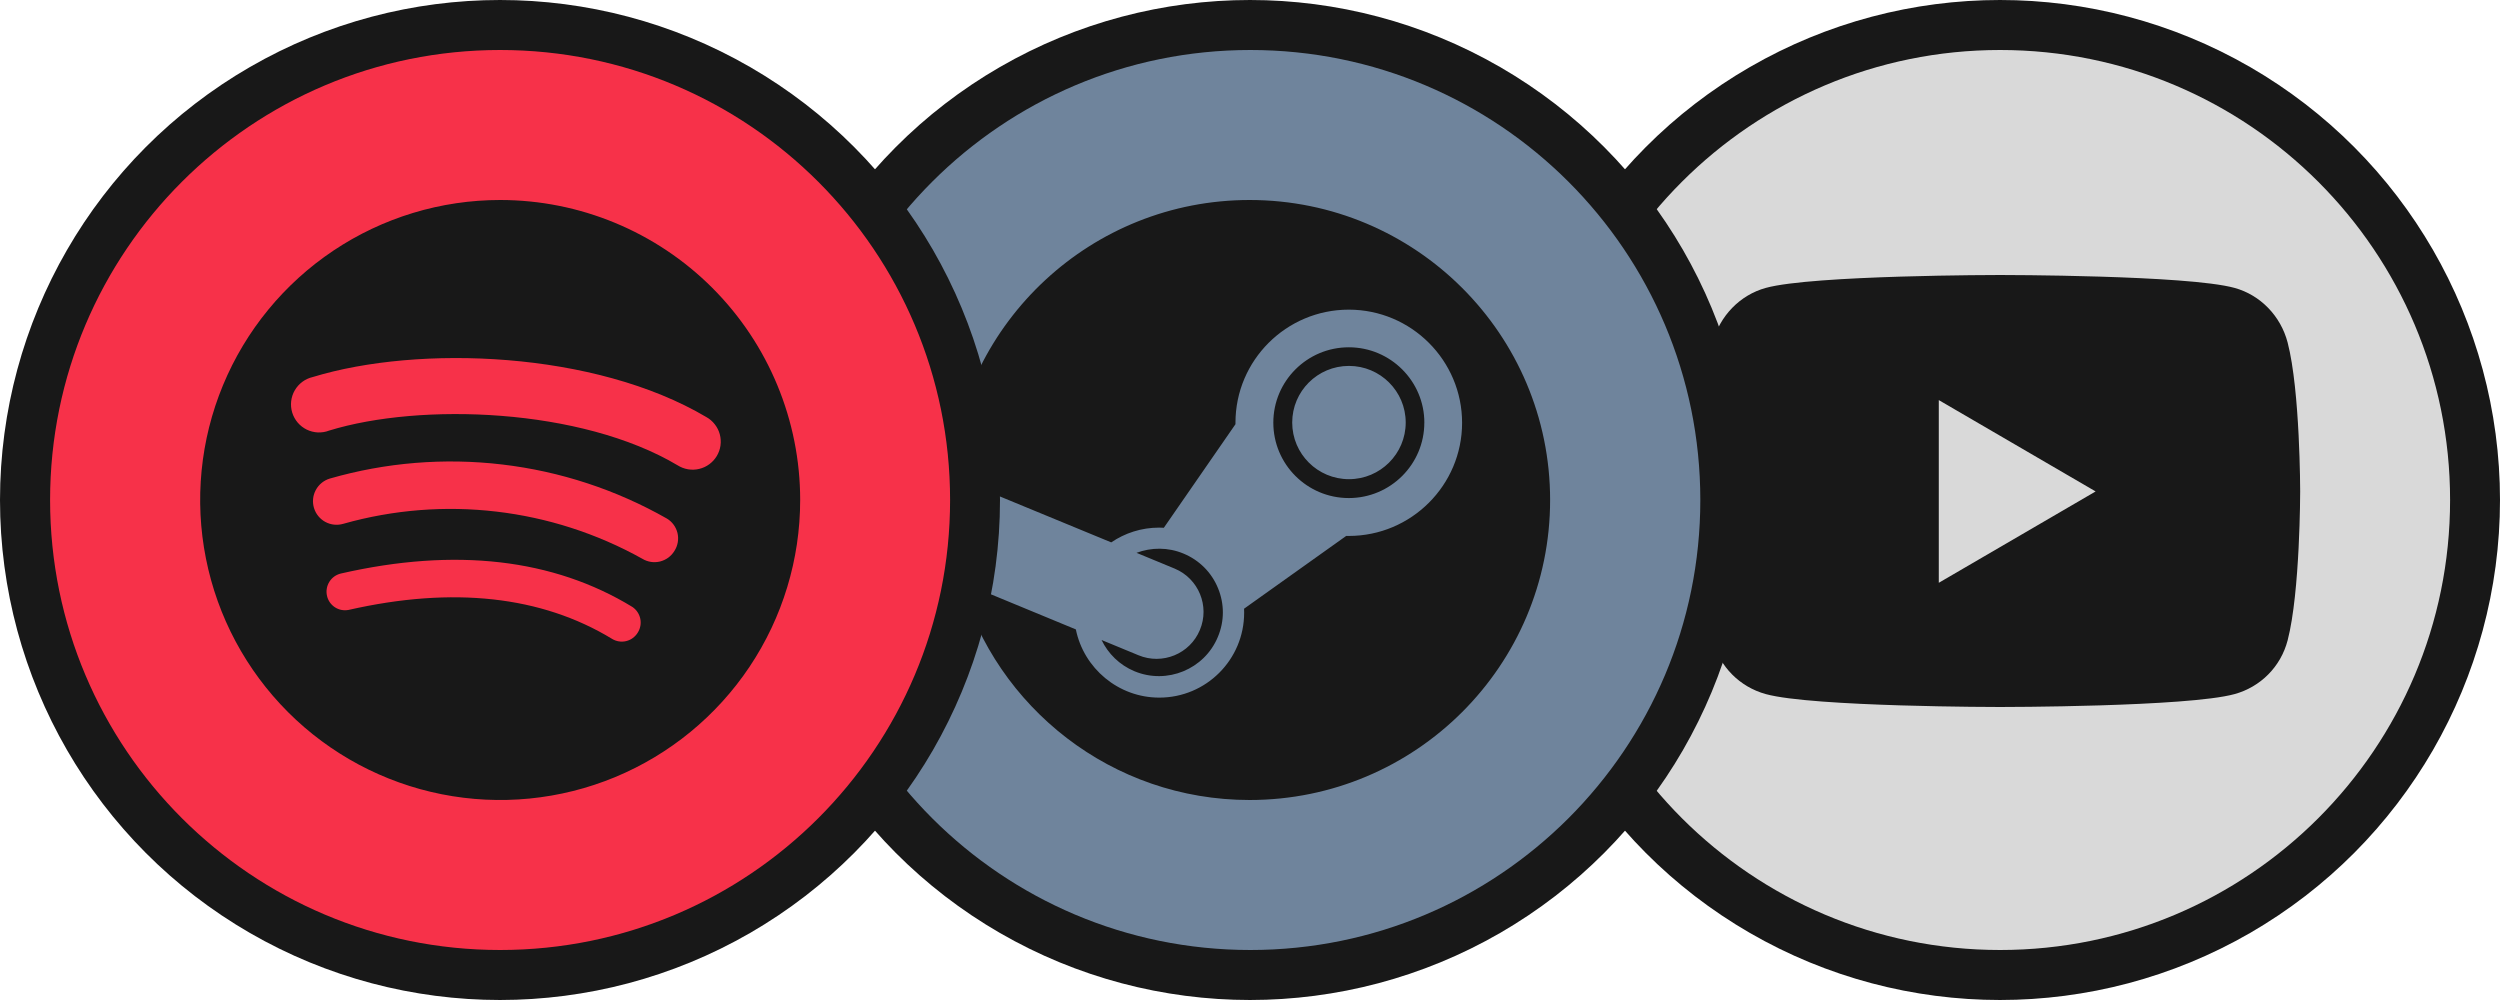 <?xml version="1.0" encoding="UTF-8"?> <svg xmlns="http://www.w3.org/2000/svg" width="85" height="34" viewBox="0 0 85 34" fill="none"><circle cx="68" cy="17" r="17" fill="#181818"></circle><path fill-rule="evenodd" clip-rule="evenodd" d="M68.003 32.3C76.453 32.3 83.303 25.45 83.303 17C83.303 8.55 76.453 1.7 68.003 1.7C59.553 1.7 52.703 8.55 52.703 17C52.703 25.45 59.553 32.3 68.003 32.3ZM75.976 9.789C76.854 10.031 77.545 10.744 77.78 11.648C78.206 13.288 78.206 16.709 78.206 16.709C78.206 16.709 78.206 20.13 77.78 21.77C77.545 22.674 76.854 23.357 75.976 23.599C74.385 24.038 68.006 24.038 68.006 24.038C68.006 24.038 61.627 24.038 60.036 23.599C59.158 23.357 58.467 22.674 58.232 21.77C57.806 20.13 57.806 16.709 57.806 16.709C57.806 16.709 57.806 13.288 58.232 11.648C58.467 10.744 59.158 10.031 60.036 9.789C61.627 9.35 68.006 9.35 68.006 9.35C68.006 9.35 74.385 9.35 75.976 9.789ZM71.251 16.709L65.919 13.603V19.815L71.251 16.709Z" fill="#D9D9D9"></path><circle cx="42.5" cy="17" r="17" fill="#181818"></circle><path fill-rule="evenodd" clip-rule="evenodd" d="M42.511 32.3C50.961 32.3 57.811 25.45 57.811 17C57.811 8.55 50.961 1.7 42.511 1.7C34.061 1.7 27.211 8.55 27.211 17C27.211 25.45 34.061 32.3 42.511 32.3ZM32.304 16.181C32.721 10.931 37.121 6.8 42.486 6.8C48.129 6.8 52.704 11.367 52.704 17C52.704 22.633 48.13 27.2 42.487 27.2C37.809 27.2 33.871 24.06 32.657 19.779L36.579 21.4C36.847 22.721 38.023 23.719 39.415 23.719C41.012 23.719 42.301 22.425 42.301 20.832C42.301 20.809 42.301 20.786 42.3 20.763C42.299 20.74 42.298 20.718 42.298 20.696L45.77 18.222H45.859C47.982 18.222 49.711 16.497 49.711 14.376C49.711 12.254 47.983 10.528 45.859 10.528C43.733 10.528 42.006 12.252 42.006 14.373V14.423L39.57 17.945C39.556 17.944 39.542 17.943 39.528 17.943C39.489 17.941 39.45 17.939 39.41 17.939C38.806 17.939 38.245 18.125 37.782 18.441L32.304 16.181ZM38.571 22.822C38.061 22.609 37.675 22.221 37.453 21.76L38.707 22.278C39.522 22.617 40.459 22.232 40.796 21.419C41.138 20.607 40.752 19.671 39.938 19.332L38.641 18.796C39.142 18.61 39.709 18.6 40.24 18.822C40.774 19.044 41.193 19.461 41.412 19.997C41.633 20.532 41.633 21.119 41.408 21.654C40.95 22.758 39.675 23.281 38.571 22.822ZM45.86 11.808C47.275 11.808 48.428 12.958 48.428 14.37H48.427C48.427 15.786 47.276 16.934 45.86 16.934C44.442 16.934 43.293 15.786 43.293 14.37C43.293 12.958 44.442 11.808 45.86 11.808ZM47.794 14.366C47.794 13.302 46.928 12.441 45.865 12.441C44.799 12.441 43.935 13.302 43.935 14.366C43.935 15.43 44.798 16.292 45.865 16.292C46.929 16.292 47.794 15.43 47.794 14.366Z" fill="#6F849C"></path><circle cx="17" cy="17" r="17" fill="#181818"></circle><path fill-rule="evenodd" clip-rule="evenodd" d="M17.003 32.3C25.453 32.3 32.303 25.45 32.303 17C32.303 8.55 25.453 1.7 17.003 1.7C8.553 1.7 1.703 8.55 1.703 17C1.703 25.45 8.553 32.3 17.003 32.3ZM11.339 8.519C13.017 7.398 14.989 6.8 17.006 6.8C19.711 6.8 22.305 7.875 24.218 9.787C26.131 11.7 27.206 14.295 27.206 17C27.206 19.017 26.608 20.989 25.487 22.667C24.366 24.344 22.773 25.651 20.909 26.424C19.046 27.195 16.995 27.398 15.016 27.004C13.037 26.61 11.22 25.639 9.793 24.212C8.367 22.786 7.395 20.968 7.002 18.99C6.608 17.011 6.81 14.96 7.582 13.097C8.354 11.233 9.662 9.64 11.339 8.519ZM21.515 21.693C21.583 21.643 21.64 21.581 21.683 21.51C21.773 21.369 21.803 21.199 21.77 21.036C21.735 20.872 21.639 20.729 21.501 20.636C18.813 18.996 15.483 18.61 11.593 19.499C11.511 19.518 11.434 19.553 11.366 19.601C11.298 19.65 11.241 19.712 11.197 19.783C11.153 19.854 11.123 19.933 11.11 20.016C11.096 20.098 11.1 20.183 11.119 20.264C11.156 20.422 11.252 20.559 11.388 20.648C11.524 20.736 11.688 20.768 11.848 20.738C15.403 19.929 18.412 20.264 20.809 21.721C20.88 21.765 20.959 21.794 21.042 21.807C21.125 21.82 21.209 21.817 21.29 21.797C21.371 21.778 21.448 21.742 21.515 21.693ZM22.719 18.962C22.803 18.9 22.875 18.823 22.929 18.734C22.987 18.645 23.026 18.545 23.044 18.44C23.063 18.335 23.059 18.228 23.035 18.124C23.01 18.021 22.965 17.923 22.902 17.838C22.839 17.752 22.759 17.68 22.667 17.627C20.945 16.649 19.044 16.025 17.077 15.793C15.11 15.56 13.117 15.723 11.214 16.271C11.01 16.332 10.839 16.472 10.738 16.659C10.636 16.846 10.614 17.066 10.675 17.27C10.736 17.473 10.875 17.645 11.062 17.746C11.249 17.847 11.469 17.869 11.673 17.809C15.084 16.844 18.739 17.271 21.836 18.996C21.925 19.051 22.024 19.087 22.127 19.104C22.23 19.12 22.336 19.116 22.437 19.092C22.539 19.067 22.634 19.023 22.719 18.962ZM11.192 14.639C14.296 13.685 19.753 13.867 23.038 15.82C23.146 15.888 23.267 15.935 23.393 15.956C23.519 15.977 23.648 15.973 23.772 15.943C23.896 15.914 24.013 15.86 24.116 15.784C24.219 15.708 24.306 15.613 24.372 15.503C24.437 15.393 24.48 15.272 24.497 15.145C24.514 15.018 24.506 14.89 24.473 14.766C24.44 14.643 24.382 14.527 24.303 14.427C24.225 14.326 24.127 14.242 24.015 14.18C20.226 11.936 14.237 11.718 10.638 12.818C10.51 12.847 10.389 12.902 10.284 12.979C10.178 13.057 10.089 13.156 10.023 13.269C9.957 13.382 9.915 13.508 9.9 13.639C9.885 13.769 9.897 13.901 9.935 14.027C9.973 14.152 10.037 14.268 10.122 14.368C10.207 14.468 10.312 14.549 10.43 14.607C10.548 14.664 10.676 14.697 10.807 14.703C10.939 14.708 11.069 14.687 11.192 14.639Z" fill="#F73149"></path></svg> 